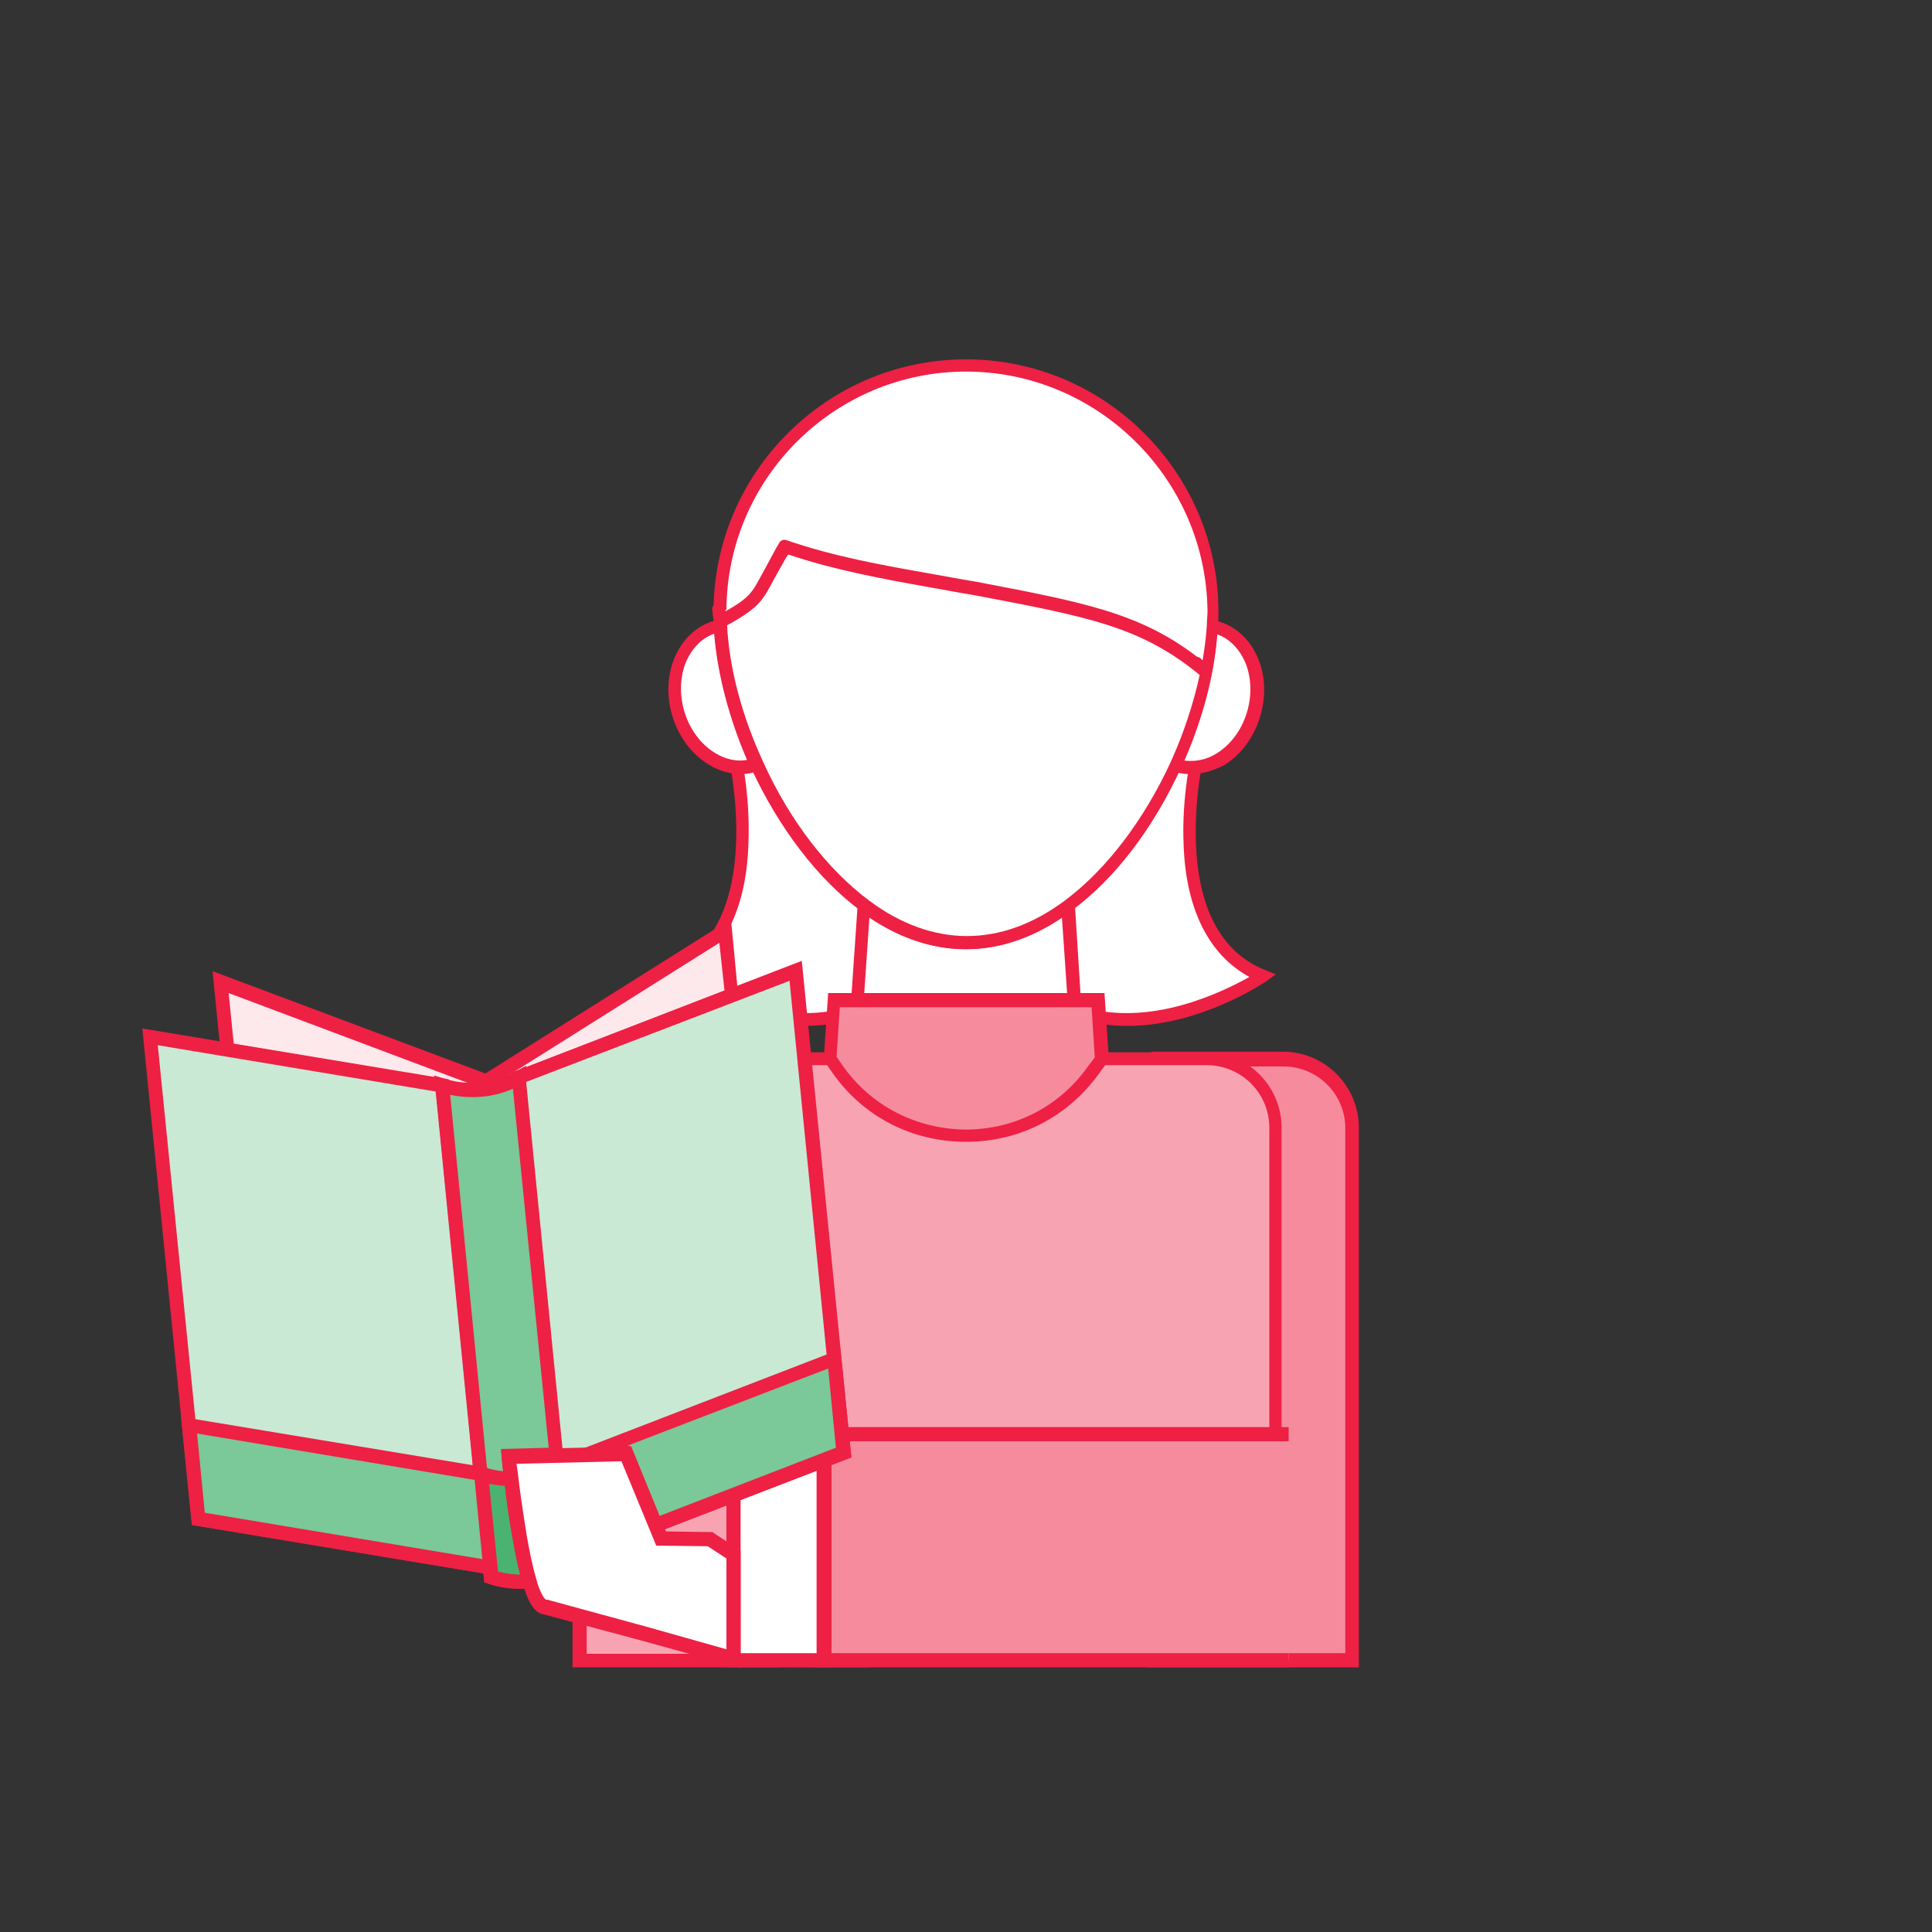 <?xml version="1.0" encoding="utf-8"?>
<!-- Generator: Adobe Illustrator 24.3.0, SVG Export Plug-In . SVG Version: 6.00 Build 0)  -->
<svg version="1.1" id="Livello_1" xmlns="http://www.w3.org/2000/svg" xmlns:xlink="http://www.w3.org/1999/xlink" x="0px" y="0px"
	 viewBox="0 0 300 300" style="enable-background:new 0 0 300 300;" xml:space="preserve">
<rect x="0" y="0" width="300" height="300" fill="#333333" stroke="none"/>
<style type="text/css">
	.st0{fill:#FFFFFF;}
	.st1{fill:#EE2044;}
	.st2{fill:#F68B9D;}
	.st3{fill:#F8A3B2;}
	.st4{fill:#FDE8EC;}
	.st5{fill:#C9E9D5;}
	.st6{fill:#7BC898;}
	.st7{fill:#4AB371;}
</style>
<g>
	<g>
		<path class="st0" d="M149.8,137.8c-13.5,35.9-45.9,13.7-45.9,13.7c17-6.9,9.9-35.3,9.9-35.3"/>
		<path class="st1" d="M124.9,159.3c-11.2,0-21-6.6-21.5-6.9l-1.5-1.1l1.7-0.7c16-6.5,9.4-33.9,9.3-34.1l1.9-0.5
			c0.1,0.3,1.8,7.3,1.4,15.4c-0.4,10-4,16.9-10.2,20.3c4,2.3,15.4,7.9,26,4.6c7.4-2.4,13.1-8.7,16.9-18.8l1.9,0.7
			c-4,10.7-10.2,17.5-18.2,20C130,159,127.4,159.3,124.9,159.3z"/>
	</g>
	<g>
		<path class="st0" d="M150.2,137.8c13.5,35.9,45.9,13.7,45.9,13.7c-17-6.9-9.9-35.3-9.9-35.3"/>
		<path class="st1" d="M175.1,159.3c-2.5,0-5.1-0.3-7.7-1.1c-8-2.5-14.2-9.3-18.2-20l1.9-0.7c3.8,10.1,9.5,16.4,16.9,18.8
			c10.6,3.3,21.9-2.3,26-4.6c-6.2-3.4-9.8-10.3-10.2-20.3c-0.4-8,1.4-15.1,1.4-15.4l1.9,0.5c-0.1,0.3-6.7,27.7,9.3,34.1l1.7,0.7
			l-1.5,1.1C196.1,152.7,186.3,159.3,175.1,159.3z"/>
	</g>
	<g>
		<path class="st2" d="M120,257.8H90v-82.7c0-5.9,4.8-10.7,10.7-10.7H120v66.5V257.8z"/>
		<path class="st1" d="M121.1,258.9H88.9v-83.8c0-6.5,5.3-11.8,11.8-11.8h20.4C121.1,163.3,121.1,258.9,121.1,258.9z M91.1,256.7
			h27.8v-91.2h-18.2c-5.3,0-9.6,4.3-9.6,9.6V256.7z"/>
	</g>
	<g>
		<path class="st2" d="M179.3,257.8H210v-82.7c0-5.9-4.8-10.7-10.7-10.7H180l-0.7,66.5V257.8z"/>
		<path class="st1" d="M211.1,258.9h-33v-28l0.7-67.6h20.4c6.5,0,11.8,5.3,11.8,11.8v83.8H211.1z M180.4,256.7h28.5v-81.5
			c0-5.3-4.3-9.6-9.6-9.6h-18.2l-0.7,65.4V256.7z"/>
	</g>
	<g>
		<path class="st3" d="M187.3,164.4h-33.1H150h-49.3c-5.9,0-10.7,4.8-10.7,10.7v82.7h48h12l0,0h48v-82.7
			C198.1,169.2,193.3,164.4,187.3,164.4z"/>
		<path class="st1" d="M199.1,258.8H89v-83.7c0-6.5,5.3-11.7,11.7-11.7h86.6c6.5,0,11.7,5.3,11.7,11.7v83.7H199.1z M91,256.8h106.1
			v-81.7c0-5.4-4.4-9.7-9.7-9.7h-86.6c-5.4,0-9.7,4.4-9.7,9.7v81.7H91z"/>
	</g>
	<g>
		<g>
			<path class="st0" d="M117.5,118.8c-2.2,0.7-4.6,0.4-6.9-1c-4.8-2.9-7-9.6-5-15c1.2-3.2,3.6-5.2,6.3-5.7
				C112.2,104,114.2,111.6,117.5,118.8z"/>
			<path class="st1" d="M115.1,120.2c-1.7,0-3.5-0.5-5.1-1.5c-5.2-3.2-7.6-10.4-5.4-16.2c1.3-3.4,3.9-5.7,7.1-6.3
				c0.3-0.1,0.6,0,0.8,0.2c0.2,0.2,0.4,0.4,0.4,0.7c0.3,6.6,2.3,14.2,5.6,21.3c0.1,0.3,0.1,0.6,0,0.8c-0.1,0.3-0.3,0.5-0.6,0.5
				C116.9,120,116,120.2,115.1,120.2z M110.9,98.4c-2,0.7-3.6,2.4-4.5,4.7c-1.8,4.9,0.2,11.1,4.6,13.8c1.6,1,3.4,1.4,5,1.1
				C113.2,111.5,111.4,104.6,110.9,98.4z"/>
		</g>
	</g>
	<g>
		<g>
			<path class="st0" d="M189.5,117.8c-2.3,1.4-4.8,1.7-7,1c3.3-7.2,5.3-14.8,5.7-21.7c2.7,0.5,5.1,2.5,6.3,5.7
				C196.5,108.2,194.2,114.9,189.5,117.8z"/>
			<path class="st1" d="M184.9,120.2c-0.9,0-1.8-0.1-2.7-0.4c-0.3-0.1-0.5-0.3-0.6-0.5c-0.1-0.3-0.1-0.6,0-0.8
				c3.2-7.1,5.2-14.7,5.6-21.3c0-0.3,0.2-0.6,0.4-0.7c0.2-0.2,0.5-0.3,0.8-0.2c3.2,0.6,5.8,2.9,7.1,6.3c2.2,5.8-0.3,13.1-5.4,16.2
				l0,0C188.4,119.7,186.6,120.2,184.9,120.2z M183.9,118.1c1.7,0.2,3.4-0.1,5-1.1l0,0c4.4-2.7,6.4-8.9,4.6-13.8
				c-0.9-2.3-2.5-4-4.5-4.7C188.6,104.6,186.8,111.5,183.9,118.1z M189.5,117.8L189.5,117.8L189.5,117.8z"/>
		</g>
	</g>
	<g>
		<path class="st0" d="M166.8,155.2h-33.7l1-14.6c4.8,3.6,10.2,5.8,15.8,5.8s11-2.2,15.8-5.8L166.8,155.2z"/>
		<path class="st1" d="M167.9,156.2h-35.8l1.2-17.5l1.5,1.1c9.9,7.4,20.6,7.4,30.5,0l1.5-1.1L167.9,156.2z M134.2,154.2h31.5
			l-0.8-11.7c-9.7,6.5-20.2,6.5-29.9,0L134.2,154.2z"/>
	</g>
	<g>
		<path class="st0" d="M188.2,95c0,0.7,0,1.4-0.1,2.2c-0.4,6.9-2.4,14.5-5.7,21.7c-4,8.7-9.8,16.7-16.7,21.9
			c-4.8,3.6-10.2,5.8-15.8,5.8s-11-2.2-15.8-5.8c-6.9-5.1-12.7-13.1-16.7-21.9c-3.3-7.2-5.3-14.8-5.7-21.7c0-0.7-0.1-1.5-0.1-2.2
			c0-21.1,17.1-38.2,38.2-38.2S188.2,73.8,188.2,95z"/>
		<path class="st1" d="M150,147.4c-5.6,0-11.1-2-16.4-6c-6.7-5-12.7-12.9-17-22.2c-3.3-7.3-5.4-15.2-5.7-22c0-0.8-0.1-1.5-0.1-2.2
			c0-21.6,17.6-39.2,39.2-39.2s39.2,17.6,39.2,39.2c0,0.7,0,1.5-0.1,2.2c-0.4,6.9-2.4,14.7-5.7,22c-4.3,9.4-10.3,17.3-17,22.2
			C161.1,145.4,155.6,147.4,150,147.4z M150,57.7c-20.5,0-37.2,16.7-37.2,37.2c0,0.7,0,1.4,0.1,2.1c0.3,6.6,2.3,14.2,5.6,21.3
			c4.1,9.1,10,16.7,16.4,21.5c9.9,7.4,20.6,7.4,30.5,0c6.4-4.8,12.2-12.4,16.4-21.5c3.2-7.1,5.2-14.7,5.6-21.3
			c0-0.7,0.1-1.4,0.1-2.1C187.3,74.4,170.5,57.7,150,57.7z"/>
	</g>
	<g>
		<polygon class="st0" points="141.2,256.2 134.7,257.8 128,257.8 128,250.4 		"/>
		<path class="st1" d="M134.9,258.9h-8v-10.3l17.7,7.8L134.9,258.9z M129.1,256.7h5.5l3.2-0.8l-8.7-3.8V256.7z"/>
	</g>
	<g>
		<polyline class="st2" points="200.1,222.7 127.9,222.7 127.9,257.8 200.1,257.8 		"/>
		<polygon class="st1" points="200.1,258.9 126.8,258.9 126.8,221.6 200.1,221.6 200.1,223.8 129.1,223.8 129.1,256.7 200.1,256.7 
					"/>
	</g>
	<g>
		<polygon class="st0" points="114.9,257.8 128,257.8 113.9,257.8 113.9,257.5 		"/>
		<polygon class="st1" points="127.9,258.9 112.8,258.9 112.8,256.1 115,256.7 128,256.7 		"/>
	</g>
	<g>
		<polygon class="st0" points="113.9,225.7 113.9,241.4 113.9,257.5 114.9,257.8 128,257.8 128,250.4 128,225.7 		"/>
		<path class="st1" d="M129.1,258.9l-14.5-0.1l-1.8-0.5v-33.8h16.3V258.9z M115,256.7h11.8v-29.9H115V256.7z"/>
	</g>
	<g>
		<g>
			<polygon class="st4" points="80.6,167.3 87.8,239.7 83,242.6 75.6,167.8 112.7,144.6 113.7,154.6 			"/>
			<path class="st1" d="M82.1,244.5l-7.7-77.2l39.1-24.6l1.2,12.6l-33,12.7l7.2,72.2L82.1,244.5z M76.7,168.4l7.2,72.4l2.7-1.7
				l-7.2-72.4L76.7,168.4z M111.7,146.4l-31.8,20l32.6-12.6L111.7,146.4z"/>
		</g>
		<g>
			<polygon class="st4" points="82.6,242.7 75.8,240.1 68.7,168.5 35.3,163 34.3,152.5 75.2,167.9 			"/>
			<path class="st1" d="M83.9,244.3l-9.1-3.4l-0.1-0.7l-7-70.8l-33.4-5.6l-1.3-13L76.2,167l0.1,0.7L83.9,244.3z M76.8,239.4l4.5,1.7
				l-7.2-72.4l-38.6-14.5l0.8,7.9l33.4,5.6L76.8,239.4z"/>
		</g>
		<g>
			<polygon class="st5" points="76.1,243.3 30.8,235.8 23.3,161 35.3,163 68.7,168.5 75.8,240.1 			"/>
			<path class="st1" d="M77.4,244.7l-47.6-7.9l-7.7-77.1l47.6,7.9L77.4,244.7z M31.8,234.9l43.1,7.2l-7.2-72.6l-43.2-7.2L31.8,234.9
				z"/>
		</g>
		<g>
			<path class="st6" d="M86.5,226l-7.5,0.2c0,0,0.1,1.4,0.4,3.4c0.3,2.4,0.7,5.8,1.3,9c0.5,2.5,1,5,1.6,6.9c-1.9,0.2-3.8,0-5.6-0.5
				l-0.5-0.1l-1.6-16l-2.2-22.1l-3.8-38.2l0.5,0.1c3.7,1.1,7.8,0.7,11.2-1.1l0.4-0.2l3.8,38.2L86.5,226z"/>
			<path class="st1" d="M80.8,246.7c-1.5,0-3-0.2-4.4-0.6l-1.2-0.4L67.4,167l2,0.6c3.4,1,7.2,0.6,10.4-1.1l1.9-1l6.1,61.4l-7.5,0.2
				c0.1,0.6,0.2,1.3,0.3,2.2c0.2,1.8,0.7,5.3,1.3,9c0.5,2.9,1,5.1,1.5,6.8l0.4,1.3l-1.3,0.1C81.8,246.7,81.3,246.7,80.8,246.7z
				 M77.2,244c1.2,0.3,2.4,0.5,3.6,0.5c-0.4-1.5-0.8-3.4-1.2-5.7c-0.7-3.7-1.1-7.3-1.3-9.1c-0.3-2.1-0.4-3.5-0.4-3.5l-0.1-1.2
				l7.5-0.2L79.8,169c-3.1,1.4-6.6,1.7-9.9,1L77.2,244z"/>
		</g>
		<g>
			<polygon class="st6" points="88.1,242.1 88.1,242.1 88,242.1 86.6,227.7 86.6,227.6 86.7,227.6 86.7,227.6 			"/>
			<polygon class="st1" points="87.1,243.6 85.5,227.7 85.5,226.9 87.2,226.2 87.7,227.3 87.8,227.5 89.2,242.1 89.2,242.9 			"/>
		</g>
		<g>
			<polygon class="st5" points="131,225.6 88,242.1 87.8,239.7 80.6,167.3 113.7,154.6 123.5,150.8 			"/>
			<path class="st1" d="M87.1,243.7l-0.4-3.9l-7.3-73.2l45.1-17.4l7.7,77.1L87.1,243.7z M81.7,168l7.2,72.6l40.9-15.7l-7.2-72.6
				L81.7,168z"/>
		</g>
		<g>
			<path class="st7" d="M80.7,238.6c0.5,2.5,1,5,1.6,6.9c-1.9,0.2-3.8,0-5.6-0.5l-0.5-0.1l-1.6-16L75,229c1.4,0.4,2.9,0.6,4.3,0.6
				C79.6,232,80.1,235.3,80.7,238.6z"/>
			<path class="st1" d="M80.8,246.7c-1.5,0-3-0.2-4.4-0.6l-1.2-0.4l-1.8-18.4l2,0.6c1.3,0.4,2.6,0.6,3.9,0.6h0.1h1l0.1,1
				c0.2,1.8,0.7,5.3,1.3,9l0,0c0.5,2.9,1,5.1,1.5,6.8l0.4,1.3l-1.3,0.1C81.8,246.7,81.3,246.7,80.8,246.7z M77.2,244
				c1.2,0.3,2.4,0.5,3.6,0.5c-0.4-1.5-0.8-3.4-1.2-5.7l0,0c-0.6-3.1-1-6.2-1.2-8.1c-0.9,0-1.7-0.2-2.6-0.3L77.2,244z"/>
		</g>
		<g>
			<polygon class="st7" points="88.1,242.1 88.1,242.1 88,242.1 86.6,227.7 86.7,227.6 			"/>
			<polygon class="st1" points="87.1,243.6 85.4,227 87.6,225.9 89.2,242.1 89.2,242.9 			"/>
		</g>
		<g>
			<polygon class="st6" points="76.1,243.4 30.8,235.8 29.3,221.3 74.7,228.8 			"/>
			<path class="st1" d="M77.4,244.7l-47.6-7.9L28.1,220l47.6,7.9L77.4,244.7z M31.8,234.9l43.1,7.2l-1.2-12.3l-43.1-7.2L31.8,234.9z
				"/>
		</g>
		<g>
			<polygon class="st6" points="88.1,242.1 88.1,242.1 88,242.1 86.6,227.7 86.6,227.6 86.7,227.6 86.7,227.6 			"/>
			<polygon class="st1" points="87.1,243.6 85.5,227.7 85.5,226.9 87.2,226.2 87.7,227.3 87.8,227.5 89.2,242.1 89.2,242.9 			"/>
		</g>
		<g>
			<polygon class="st6" points="131,225.6 101.8,236.8 97.2,225.7 91.2,225.9 129.5,211.1 			"/>
			<path class="st1" d="M101.2,238.2l-4.7-11.4l-11.6,0.3l45.6-17.6l1.7,16.8L101.2,238.2z M98,224.6l4.4,10.8l27.4-10.6l-1.2-12.3
				l-31.2,12L98,224.6z"/>
		</g>
	</g>
	<g>
		<path class="st0" d="M110.2,239l-7.6-0.1l-0.8-2l-4.5-11.1l-6.1,0.1l-4.6,0.1l-7.5,0.2c0,0,0.1,1.4,0.4,3.4c0.3,2.4,0.7,5.8,1.3,9
			c0.5,2.5,1,5,1.6,6.9c0,0.1,0.1,0.2,0.1,0.3l0,0c0.7,2.2,1.5,3.6,2.3,3.6l15.4,4.2l13.8,3.8v-16.1L110.2,239z"/>
		<path class="st1" d="M115,259l-15.2-4.2l-15.3-4.1c-1.7-0.2-2.6-2.4-3.2-4.4l-0.1-0.2V246c-0.6-1.8-1.1-4.1-1.6-7.1
			c-0.7-3.7-1.1-7.3-1.3-9.1c-0.3-2.1-0.4-3.5-0.4-3.5l-0.1-1.2l20.2-0.5l5.4,13.2l7.2,0.1l4.4,2.9V259z M84.8,248.4H85l15.4,4.2
			l12.4,3.5V242l-2.9-1.9l-8-0.1l-5.4-13.1l-16.3,0.4c0.1,0.6,0.2,1.3,0.3,2.2c0.2,1.8,0.7,5.3,1.3,9c0.5,2.9,1,5.1,1.5,6.8
			c0,0.1,0.1,0.2,0.1,0.3v0.1C84.1,247.8,84.6,248.3,84.8,248.4z"/>
	</g>
	<g>
		<path class="st0" d="M111.8,94.6c0.1,1.2,0.3,1.9,0.3,1.9c0.2-0.1,0.3-0.2,0.5-0.3c6-3.3,5-3.9,8.7-10c0.2-0.4,0.5-0.9,0.8-1.3
			c9,3.1,18.8,4.5,27.6,6.2c19,3.6,27.8,5.1,37.4,13.1l-1-1"/>
		<path class="st1" d="M187,105.2c-0.2,0-0.3-0.1-0.6-0.3l0,0c-9.2-7.6-17.3-9.1-35.2-12.5l-1.8-0.3c-1.6-0.3-3.3-0.6-5-0.9
			c-7.3-1.3-14.9-2.7-22-5.1c-0.1,0.2-0.3,0.4-0.4,0.6c-0.8,1.4-1.4,2.5-1.9,3.4c-1.7,3.2-2.3,4.3-7.2,7l-0.5,0.3
			c-0.3,0.2-0.6,0.2-0.9,0c-0.3-0.1-0.5-0.4-0.6-0.7c0,0-0.2-0.7-0.3-2c-0.1-0.5,0.3-1,0.9-1.1s1,0.3,1.1,0.9c0,0.2,0,0.3,0.1,0.4
			c3.7-2.1,4.1-2.9,5.6-5.7c0.5-0.9,1.1-2,1.9-3.5c0.2-0.4,0.5-0.9,0.8-1.4c0.2-0.4,0.7-0.6,1.2-0.4c7.2,2.5,15,3.9,22.4,5.2
			c1.7,0.3,3.4,0.6,5,0.9l1.8,0.3c16.7,3.2,25.5,4.8,34.5,11.7c0.2,0,0.4,0.1,0.6,0.3c0,0,0.9,0.9,1,1c0.2,0.2,0.4,0.6,0.3,0.9
			c-0.1,0.3-0.3,0.6-0.6,0.8C187.3,105.2,187.2,105.2,187,105.2z"/>
	</g>
	<g>
		<path class="st2" d="M171.1,164.3L170,166c-9.8,13.8-30.2,13.8-40,0l-1.1-1.6l0.6-9.1h41L171.1,164.3z"/>
		<path class="st1" d="M150,177.3L150,177.3c-8.4,0-16-3.9-20.8-10.8l-1.3-1.9l0.7-10.4h42.9l0.7,10.4l-1.4,1.9
			C165.9,173.4,158.4,177.3,150,177.3z M129.9,164.1l0.9,1.3c4.4,6.3,11.4,9.9,19.1,10l0,0c7.7,0,14.7-3.6,19.1-9.9l1-1.3l-0.5-7.8
			h-39.1L129.9,164.1z"/>
	</g>
</g>
</svg>
